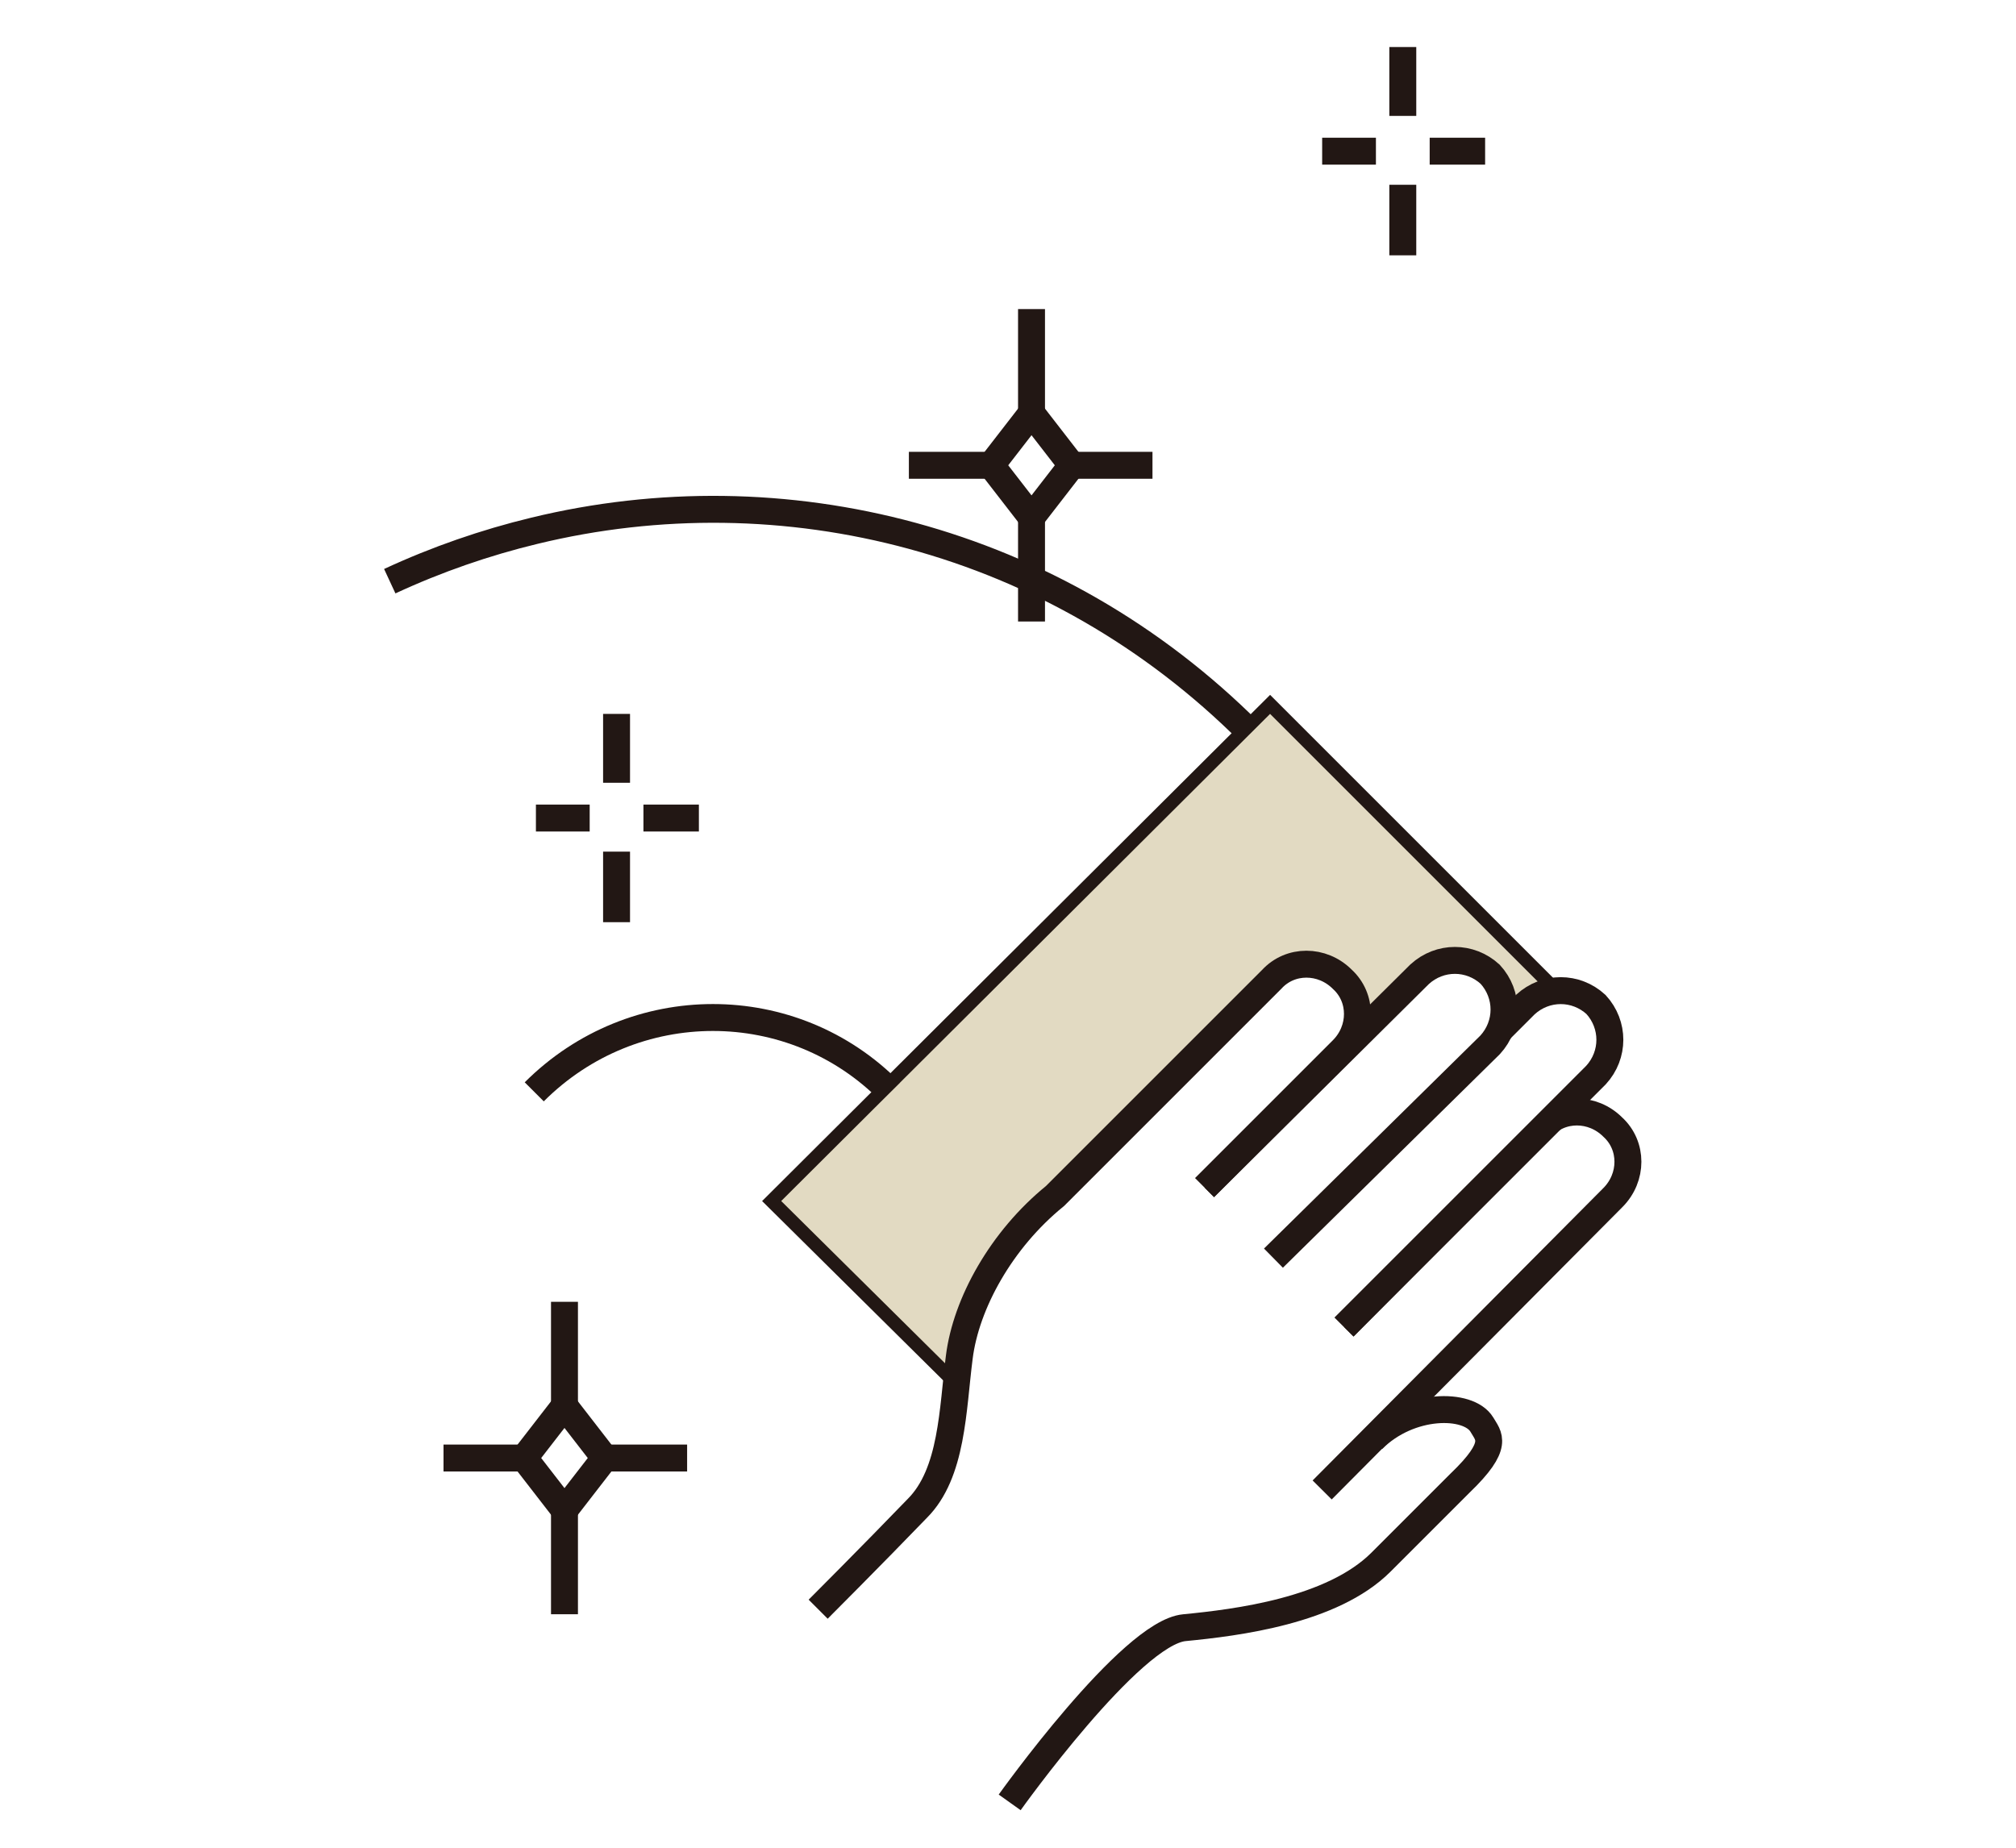 <?xml version="1.0" encoding="utf-8"?>
<!-- Generator: Adobe Illustrator 24.0.3, SVG Export Plug-In . SVG Version: 6.00 Build 0)  -->
<svg version="1.1" id="レイヤー_1" xmlns="http://www.w3.org/2000/svg" xmlns:xlink="http://www.w3.org/1999/xlink" x="0px"
	 y="0px" width="120px" height="110px" viewBox="0 0 120 110" style="enable-background:new 0 0 120 110;" xml:space="preserve">
<style type="text/css">
	.st0{fill:#FFFFFF;}
	.st1{fill:#FFFFFF;stroke:#221714;stroke-width:1.603;stroke-miterlimit:10;}
	.st2{fill:#E2DAC2;}
	.st3{fill:none;stroke:#221714;stroke-width:1.603;stroke-miterlimit:10;}
</style>
<rect y="0" class="st0" width="120" height="110"/>
<g>
	<polyline class="st1" points="57,81.9 46.5,71.5 75.6,42.5 94,60.9 	"/>
	<polygon class="st2" points="94,60.9 75.6,42.5 46.5,71.5 57,81.9 70.2,68.2 	"/>
	<g>
		<g>
			<path class="st1" d="M81.7,85.7c2.2-2.2,5.7-2.2,6.5-0.9c0.4,0.7,1.1,1.2-1.3,3.5c-2.4,2.4-1.8,1.8-4.7,4.7
				c-2.9,2.9-8.6,3.6-11.7,3.9c-3.2,0.3-10.4,10.4-10.4,10.4"/>
			<path class="st1" d="M80,79l11.8-11.9c1.1-1.2,3-1.2,4.2,0l0,0c1.2,1.1,1.2,3,0,4.2L78.7,88.7"/>
			<path class="st1" d="M80,79l15-15c1.1-1.2,1.1-3,0-4.2l0,0c-1.2-1.1-3-1.1-4.2,0l-15,15"/>
			<path class="st1" d="M75.8,74.9l12.9-12.7c1.1-1.2,1.1-3,0-4.2l0,0c-1.2-1.1-3-1.1-4.2,0L71.7,70.7"/>
			<path class="st1" d="M48.7,95.8c0,0,3.2-3.2,5.9-6c2.1-2.1,2.1-5.9,2.5-9c0.4-3.2,2.5-7,5.7-9.6l12.9-12.9c1.1-1.2,3-1.2,4.2,0
				l0,0c1.2,1.1,1.2,3,0,4.2l-8.2,8.2"/>
		</g>
	</g>
	<path class="st3" d="M74.4,43.6c-11.6-11.6-27.8-15.6-42.6-12c-2.9,0.7-5.8,1.7-8.6,3"/>
	<path class="st3" d="M31.8,65c5.9-5.9,15.4-5.9,21.2,0"/>
	<g>
		<polygon class="st3" points="36,86.8 33.6,89.9 31.2,86.8 33.6,83.7 		"/>
		<line class="st3" x1="33.6" y1="77.5" x2="33.6" y2="83.7"/>
		<line class="st3" x1="33.6" y1="89.9" x2="33.6" y2="96.1"/>
		<line class="st3" x1="26.4" y1="86.8" x2="31.2" y2="86.8"/>
		<line class="st3" x1="36" y1="86.8" x2="40.9" y2="86.8"/>
		<polygon class="st3" points="63.8,27.7 61.4,30.8 59,27.7 61.4,24.6 		"/>
		<line class="st3" x1="61.4" y1="18.4" x2="61.4" y2="24.6"/>
		<line class="st3" x1="61.4" y1="30.8" x2="61.4" y2="37"/>
		<line class="st3" x1="54.1" y1="27.7" x2="59" y2="27.7"/>
		<line class="st3" x1="63.8" y1="27.7" x2="68.6" y2="27.7"/>
		<line class="st3" x1="36.7" y1="42.5" x2="36.7" y2="46.6"/>
		<line class="st3" x1="36.7" y1="50.7" x2="36.7" y2="54.9"/>
		<line class="st3" x1="31.9" y1="48.7" x2="35.1" y2="48.7"/>
		<line class="st3" x1="38.3" y1="48.7" x2="41.6" y2="48.7"/>
		<line class="st3" x1="83.5" y1="2.8" x2="83.5" y2="6.9"/>
		<line class="st3" x1="83.5" y1="11" x2="83.5" y2="15.2"/>
		<line class="st3" x1="78.7" y1="9" x2="81.9" y2="9"/>
		<line class="st3" x1="85.1" y1="9" x2="88.4" y2="9"/>
	</g>
</g>
</svg>
